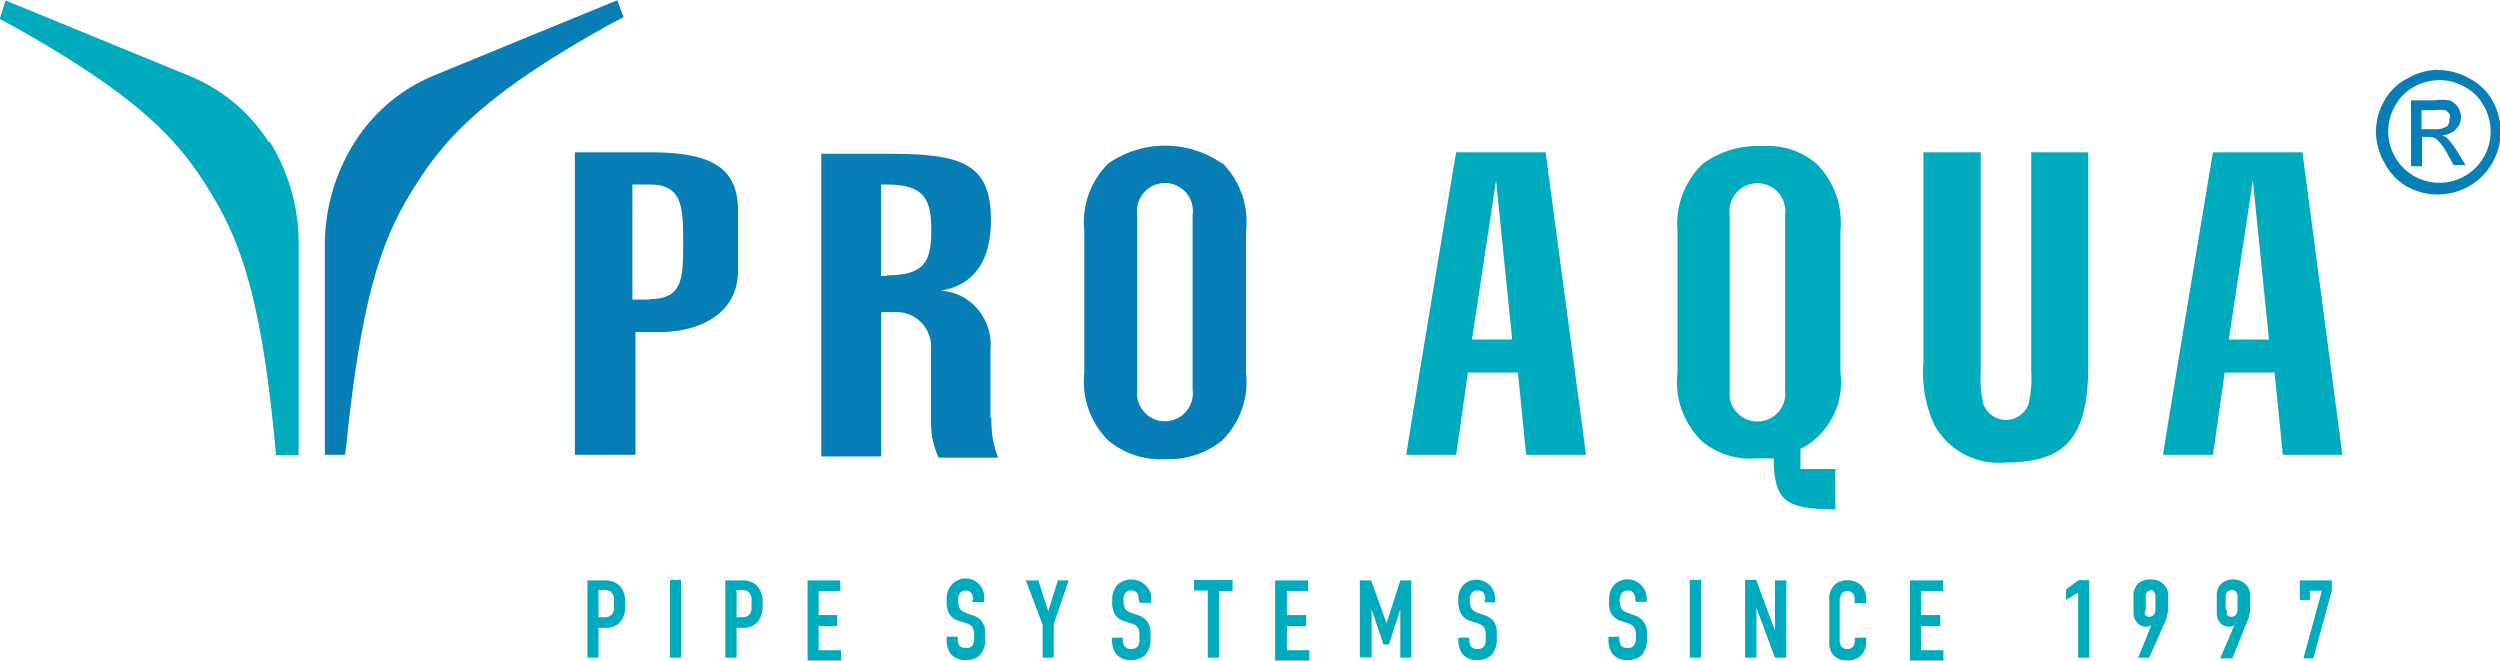 <?xml version="1.0" encoding="UTF-8"?> <svg xmlns="http://www.w3.org/2000/svg" id="Слой_1" data-name="Слой 1" width="103.89" height="27.45" viewBox="0 0 103.89 27.45"><title>svg_pro_aqua</title><path d="M1005,580.79h0.69a0.86,0.86,0,0,1,.64.21,1,1,0,0,1,.24.77v0.09a0.94,0.94,0,0,1-.2.65,0.77,0.77,0,0,1-.64.25h-0.27V584H1005v-3.25Zm0.46,1.53h0.25a0.38,0.38,0,0,0,.31-0.12,0.41,0.41,0,0,0,.08-0.34v-0.21a0.43,0.43,0,0,0-.12-0.38,0.51,0.51,0,0,0-.37-0.08h-0.15v1.12Zm3.43-1.53V584h-0.46v-3.23h0.46Zm1.83,0h0.68a0.85,0.85,0,0,1,.64.21,1,1,0,0,1,.24.77v0.09a1,1,0,0,1-.2.65,0.8,0.8,0,0,1-.64.25h-0.24V584h-0.47v-3.25h0Zm0.47,1.53h0.24a0.39,0.39,0,0,0,.31-0.12,0.47,0.47,0,0,0,.08-0.34v-0.21a0.47,0.47,0,0,0-.12-0.38,0.51,0.51,0,0,0-.37-0.08h-0.13v1.12h0Zm2.95-1.53h1.37v0.44h-0.9v1h0.77v0.46h-0.77v1h0.93v0.44h-1.39v-3.33Zm6.89,0.81a0.56,0.56,0,0,0-.08-0.29,0.3,0.3,0,0,0-.24-0.1,0.29,0.29,0,0,0-.21.09,0.43,0.43,0,0,0-.09.33,0.67,0.67,0,0,0,.07.34,0.43,0.43,0,0,0,.21.15l0.28,0.11a0.77,0.77,0,0,1,.43.27,0.85,0.85,0,0,1,.13.56v0.11a1,1,0,0,1-.21.72,0.83,0.83,0,0,1-.6.21,0.77,0.77,0,0,1-.64-0.28,1,1,0,0,1-.15-0.55v-0.14h0.46v0.08a0.5,0.5,0,0,0,.07.29,0.31,0.31,0,0,0,.25.1,0.34,0.34,0,0,0,.29-0.11,0.51,0.51,0,0,0,.07-0.32v-0.11a0.61,0.61,0,0,0-.07-0.33,0.54,0.54,0,0,0-.22-0.15l-0.35-.11a0.67,0.67,0,0,1-.43-0.36,1.18,1.18,0,0,1-.07-0.51v-0.06a0.82,0.82,0,0,1,.24-0.6,0.77,0.77,0,0,1,1.32.53,0.51,0.51,0,0,1,0,.11v0.11H1021V581.6h0Zm3.35,1V584h-0.46v-1.36l-0.7-1.85h0.52l0.41,1.28h0l0.4-1.28H1025Zm3.53-1a0.48,0.48,0,0,0-.07-0.29,0.28,0.28,0,0,0-.24-0.1,0.31,0.31,0,0,0-.23.08,0.44,0.44,0,0,0-.09.34,0.68,0.68,0,0,0,.07.34,0.44,0.44,0,0,0,.21.15l0.28,0.1a0.82,0.82,0,0,1,.42.27,0.87,0.87,0,0,1,.14.57v0.11a1,1,0,0,1-.21.71,0.85,0.85,0,0,1-.6.22,0.77,0.77,0,0,1-.64-0.28,1,1,0,0,1-.15-0.55v-0.1h0.45v0.08a0.51,0.51,0,0,0,.08.29,0.31,0.31,0,0,0,.25.1,0.35,0.35,0,0,0,.29-0.11,0.51,0.51,0,0,0,.07-0.32v-0.14a0.61,0.61,0,0,0-.07-0.33,0.49,0.49,0,0,0-.23-0.15l-0.34-.11a0.66,0.66,0,0,1-.42-0.36,1.18,1.18,0,0,1-.07-0.51v-0.06a0.86,0.86,0,0,1,.24-0.6,0.85,0.85,0,0,1,1.38.47,1.53,1.53,0,0,1,0,.19v0.11h-0.5V581.6h0Zm3.9-.81v0.44h-0.56V584h-0.47v-2.79h-0.57v-0.44h1.6Zm1.82,0h1.32v0.44h-0.88v1h0.8v0.46h-0.8v1H1035v0.44h-1.42v-3.33h0.05Zm3.49,0h0.45l0.64,1.78h0l0.57-1.78h0.46V584h-0.46v-2h0l-0.47,1.45h-0.23l-0.49-1.46h0v2h-0.49v-3.24h0Zm5.19,0.81a0.48,0.48,0,0,0-.07-0.29,0.28,0.28,0,0,0-.25-0.1,0.31,0.31,0,0,0-.23.08,0.52,0.52,0,0,0-.09.34,0.69,0.69,0,0,0,.08.34,0.51,0.51,0,0,0,.21.15l0.28,0.1a0.82,0.82,0,0,1,.42.27,0.87,0.87,0,0,1,.13.57v0.11a1,1,0,0,1-.21.71,0.83,0.83,0,0,1-.6.22,0.77,0.77,0,0,1-.64-0.28,1.06,1.06,0,0,1-.15-0.55v-0.1h0.46v0.08a0.5,0.5,0,0,0,.07.29,0.31,0.31,0,0,0,.25.1,0.34,0.34,0,0,0,.29-0.11,0.51,0.51,0,0,0,.07-0.32v-0.14a0.61,0.61,0,0,0-.07-0.33,0.47,0.47,0,0,0-.22-0.15l-0.33-.11a0.65,0.65,0,0,1-.43-0.36,1.17,1.17,0,0,1-.09-0.51v-0.06a0.82,0.82,0,0,1,.24-0.6,0.78,0.78,0,0,1,1.29.54v0.21h-0.43V581.6h0Zm6.24,0a0.55,0.55,0,0,0-.08-0.29,0.3,0.3,0,0,0-.24-0.1,0.28,0.28,0,0,0-.23.09,0.47,0.47,0,0,0-.1.33,0.77,0.77,0,0,0,.08.34,0.4,0.4,0,0,0,.21.15l0.29,0.11a0.77,0.77,0,0,1,.41.27,0.85,0.85,0,0,1,.14.56v0.11a1.06,1.06,0,0,1-.21.72,0.84,0.84,0,0,1-.6.21,0.77,0.77,0,0,1-.64-0.28,1,1,0,0,1-.15-0.55v-0.14h0.45v0.08a0.51,0.51,0,0,0,.08.29,0.3,0.3,0,0,0,.24.1,0.32,0.32,0,0,0,.29-0.11,0.52,0.52,0,0,0,.08-0.32v-0.11a0.55,0.55,0,0,0-.08-0.33,0.47,0.47,0,0,0-.21-0.15l-0.33-.11a0.65,0.65,0,0,1-.43-0.36,1.07,1.07,0,0,1-.06-0.51v-0.06a0.82,0.82,0,0,1,.24-0.6,0.8,0.8,0,0,1,1.32.53v0.21h-0.46V581.6h0Zm2.73-.81V584h-0.47v-3.23h0.47Zm2.3,0,0.77,2.08v-2.08h0.47V584h-0.47l-0.77-2.07V584h-0.47v-3.23h0.47Zm4.08,0.77a0.39,0.39,0,0,0-.06-0.22,0.28,0.28,0,0,0-.24-0.11,0.31,0.31,0,0,0-.24.11,0.52,0.52,0,0,0-.08.32v1.58a0.47,0.47,0,0,0,.07.29,0.26,0.26,0,0,0,.24.11,0.32,0.32,0,0,0,.26-0.11,0.58,0.58,0,0,0,.06-0.25v-0.11h0.47v0.13a0.86,0.86,0,0,1-.2.6,0.77,0.77,0,0,1-.6.21,0.7,0.7,0,0,1-.58-0.24,0.83,0.83,0,0,1-.15-0.58V581.6a0.77,0.77,0,0,1,.23-0.64,0.82,0.82,0,0,1,.53-0.18,0.87,0.87,0,0,1,.56.21,0.77,0.77,0,0,1,.21.54v0.21h-0.48v-0.21h0v0Zm2.3-.77h1.38v0.44h-0.92v1h0.8v0.46h-0.8v1h0.93v0.44h-1.39v-3.33h0Zm7,0.5-0.51.31v-0.44l0.52-.38h0.44V584h-0.46v-2.73h0Zm2.47,2.75,0.56-1.39a0.39,0.39,0,0,1-.24.06,0.44,0.44,0,0,1-.35-0.17,0.6,0.6,0,0,1-.15-0.42v-0.66a0.71,0.71,0,0,1,.18-0.53,0.77,0.77,0,0,1,.56-0.18,0.67,0.67,0,0,1,.49.18,0.63,0.63,0,0,1,.21.54v0.47a1.6,1.6,0,0,1-.16.65L1069.9,584h-0.51v0Zm0.3-2a0.41,0.41,0,0,0,0,.19,0.21,0.21,0,0,0,.17.07,0.24,0.24,0,0,0,.18-0.07,0.3,0.3,0,0,0,.08-0.21v-0.57a0.28,0.28,0,0,0-.05-0.18,0.21,0.21,0,0,0-.11-0.08,0.24,0.24,0,0,0-.18.08,0.33,0.33,0,0,0-.06.24V582h0Zm3.12,2,0.59-1.39a0.41,0.41,0,0,1-.25.06,0.47,0.47,0,0,1-.35-0.17,0.64,0.64,0,0,1-.13-0.42v-0.66a0.71,0.71,0,0,1,.18-0.53,0.77,0.77,0,0,1,1,0,0.67,0.67,0,0,1,.21.54v0.47a1.53,1.53,0,0,1-.17.66l-0.57,1.43h-0.5Zm0.29-2a0.28,0.28,0,0,0,0,.19,0.21,0.21,0,0,0,.17.07,0.24,0.24,0,0,0,.18-0.07,0.3,0.3,0,0,0,.08-0.21v-0.57a0.28,0.28,0,0,0-.05-0.18,0.21,0.21,0,0,0-.18-0.08,0.28,0.28,0,0,0-.2.08,0.37,0.37,0,0,0-.06.24V582h0Zm4.35-1.24v0.42l-0.77,2.81h-0.41l0.77-2.81h-0.5v0.38h-0.42v-0.81h1.39ZM1044.82,563h-3.72c-0.07.41-2,12-2.07,12.57h2.07c0.06-.38.49-3.42,0.49-3.42h2.08l0.34,3.42h2.49Zm-3.06,7.78,1-6.61,0.67,6.61h-1.65Zm13.78,4.48a3.12,3.12,0,0,0,1.53-3.12v-5.86a3.44,3.44,0,0,0-1-2.81,3.1,3.1,0,0,0-2.21-.73,3.91,3.91,0,0,0-2.5.73,3.46,3.46,0,0,0-1.06,2.81v5.89a3.42,3.42,0,0,0,1,2.82,3.1,3.1,0,0,0,2.23.73h0.77V576c0.09,1.53.57,1.82,2.56,1.84v-1.68h-1.45v-0.84Zm-0.77-2.39a1.16,1.16,0,0,1-2.3.31,2,2,0,0,1,0-.31v-7.27a1.16,1.16,0,1,1,2.3-.31h0a1,1,0,0,1,0,.31v7.27Zm12.57-9.87H1065v9.09a4.84,4.84,0,0,1-.11,1.37,1,1,0,0,1-1.88,0,4.78,4.78,0,0,1-.11-1.36V563h-2.38v8.73a5.17,5.17,0,0,0,.47,2.63,3.06,3.06,0,0,0,2.94,1.53c2.57,0,3.38-1.11,3.44-3.83V563Zm-75.58-.42h0a7.07,7.07,0,0,0-3.33-2.77l-7.61-3.12-0.24.77,0.58,0.31c5.36,3,6.89,4.83,8.07,6.72s2.17,4.07,2.78,10.56l0.05,0.54H993v-8.67a8,8,0,0,0-1.2-4.36h0Zm84.51,0.42h-3.72c-0.07.41-2,12-2.07,12.57h2.07c0.06-.38.49-3.42,0.49-3.42h2.07s0.31,3,.34,3.42h2.48Zm-3.06,7.77,1-6.6,0.67,6.61h-1.65Z" transform="translate(-980.59 -556.67)" fill="#00abbd"></path><path d="M1007.6,563h-3.12v12.57H1007v-5.1h1c1.53,0,3.26-.67,3.26-2.56v-2.38C1011.29,563.68,1010.25,563,1007.6,563Zm0,6.12h-0.73v-4.78h0.73c1.34,0,1.38.93,1.38,2.39s0,2.37-1.38,2.37h0v0Zm14.15,4.91v-2.8a2.3,2.3,0,0,0-.53-1.71,2.17,2.17,0,0,0-1.53-.77h0c1.44-.24,2.08-1.33,2.08-2.93,0-2.39-1.25-2.76-4.3-2.76h-2.75v12.58h2.49v-6h0.71a1.44,1.44,0,0,1,1.36,1.52h0v3a3.36,3.36,0,0,0,.32,1.53h2.47a4.16,4.16,0,0,1-.28-1.62Zm-4.3-5.89h-0.25v-3.8h0.25c1.57,0,1.84.63,1.84,1.91s-0.28,1.86-1.84,1.86v0Zm13.92-4.68a4.15,4.15,0,0,0-4.72,0,3.43,3.43,0,0,0-1,2.8v5.9a3.45,3.45,0,0,0,1,2.82,3.38,3.38,0,0,0,2.35.77,3.53,3.53,0,0,0,2.37-.77,3.41,3.41,0,0,0,1-2.82v-5.89A3.44,3.44,0,0,0,1031.38,563.44Zm-1.22,9.4a1.16,1.16,0,0,1-2.3.31,1,1,0,0,1,0-.31v-7.27a1.16,1.16,0,0,1,2.3-.31,1,1,0,0,1,0,.31v7.27Zm-23.91-16.18-7.6,3.12a7.1,7.1,0,0,0-3.33,2.81h0a8,8,0,0,0-1.22,4.34v8.62h0.84L995,575c0.67-6.5,1.62-8.67,2.82-10.57s2.73-3.76,8.1-6.74l0.58-.31Zm75.66,2.9a2.64,2.64,0,0,1,1.27.33,2.3,2.3,0,0,1,1,.95,2.6,2.6,0,0,1,0,2.56,2.48,2.48,0,0,1-1,1,2.62,2.62,0,0,1-2.56,0,2.41,2.41,0,0,1-.94-1,2.56,2.56,0,0,1,0-2.56,2.3,2.3,0,0,1,1-.95A2.59,2.59,0,0,1,1081.91,559.57Zm0,0.42a2.3,2.3,0,0,0-1,.28,2,2,0,0,0-.77.77,2.14,2.14,0,0,0,.75,2.92h0a2.13,2.13,0,0,0,2.92-2.91,1.9,1.9,0,0,0-.77-0.77A2.14,2.14,0,0,0,1082,560Zm-1.12,3.57v-2.73h0.94a2.43,2.43,0,0,1,.67,0,0.77,0.77,0,0,1,.47.67,0.72,0.72,0,0,1-.21.53,0.86,0.86,0,0,1-.57.25,0.77,0.77,0,0,1,.23.15,3.2,3.2,0,0,1,.41.55l0.33,0.54h-0.5l-0.24-.44a2.3,2.3,0,0,0-.47-0.64,0.58,0.58,0,0,0-.35-0.09h-0.25v1.22h-0.44Zm0.44-1.53h0.54a0.87,0.87,0,0,0,.53-0.13,0.4,0.4,0,0,0,.09-0.28,0.39,0.39,0,0,0,0-.23,0.42,0.42,0,0,0-.18-0.15,1.49,1.49,0,0,0-.45,0h-0.53V562h0Z" transform="translate(-980.59 -556.67)" fill="#077eb5"></path></svg> 